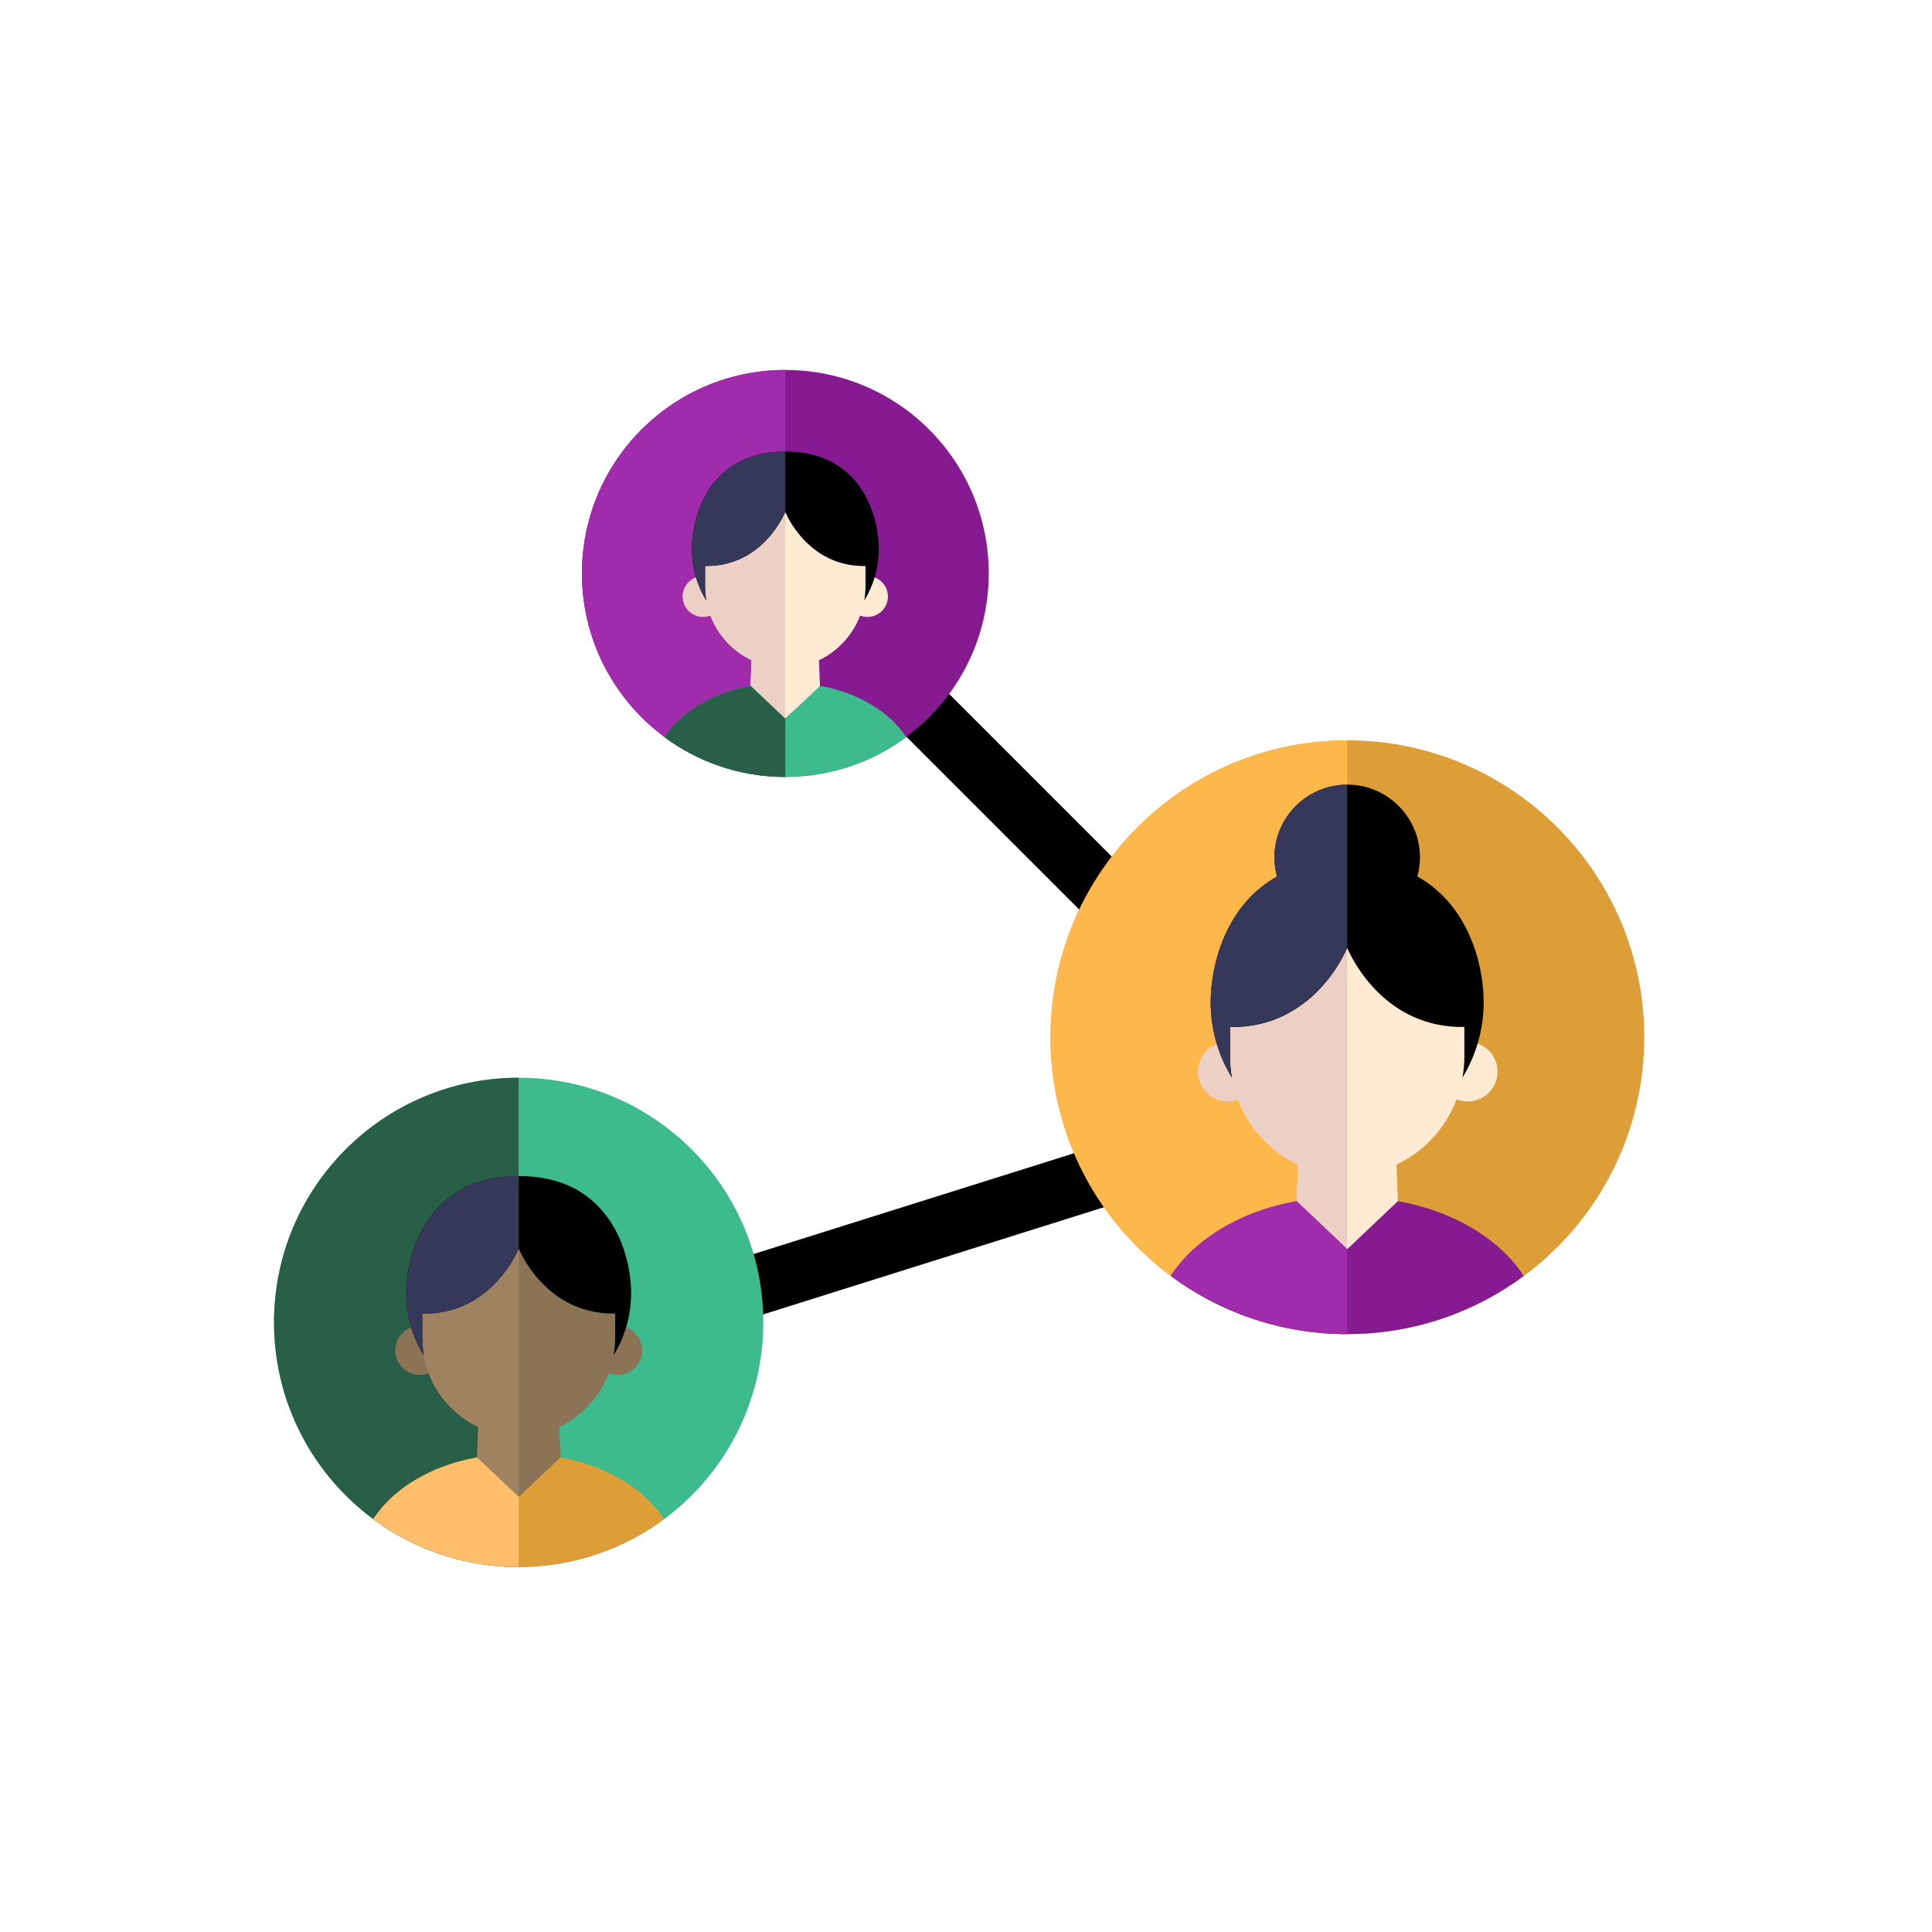 <?xml version="1.0" encoding="UTF-8"?>
<svg xmlns="http://www.w3.org/2000/svg" width="141" height="141" viewBox="0 0 141 141" fill="none">
  <path d="M94.157 83.829L47.555 98.49L46.23 94.28L92.833 79.619L94.157 83.829Z" fill="black"></path>
  <path d="M97.976 79.352L94.856 82.473L60.311 47.928L63.432 44.808L97.976 79.352Z" fill="black"></path>
  <path d="M98.327 54.032C98.33 54.032 98.332 54.032 98.335 54.032C110.3 54.032 120 63.73 120 75.697C120 87.668 110.3 97.365 98.335 97.365C98.332 97.365 98.33 97.365 98.327 97.365C86.365 97.361 76.669 87.665 76.669 75.697C76.669 63.731 86.365 54.036 98.327 54.032Z" fill="#DD9D37"></path>
  <path d="M76.666 75.697C76.666 63.732 86.362 54.037 98.324 54.032V97.365C86.362 97.361 76.666 87.665 76.666 75.697Z" fill="#FCB84B"></path>
  <path d="M107.12 80.385C105.921 80.385 104.948 79.412 104.948 78.212C104.948 77.012 105.921 76.04 107.12 76.04C108.32 76.04 109.293 77.012 109.293 78.212C109.293 79.412 108.32 80.385 107.12 80.385Z" fill="#FFEBD3"></path>
  <path d="M89.605 80.385C88.405 80.385 87.432 79.412 87.432 78.212C87.432 77.012 88.405 76.04 89.605 76.04C90.805 76.04 91.777 77.012 91.777 78.212C91.777 79.412 90.805 80.385 89.605 80.385Z" fill="#ECD0C6"></path>
  <path d="M98.305 69.222C98.319 69.187 98.325 69.166 98.325 69.166L98.327 69.169L98.329 69.166L98.329 69.167C98.329 69.169 98.337 69.191 98.352 69.228C98.615 69.847 101.011 75.059 106.883 74.96V77.118C106.883 77.643 106.834 78.156 106.746 78.655C106.248 81.471 104.409 83.818 101.915 85.004L102.025 87.699L102.034 87.921L98.396 91.14L98.329 91.199L98.327 91.2L98.258 91.14L94.62 87.921L94.63 87.699L94.74 85.004C92.245 83.818 90.407 81.47 89.909 78.655C89.82 78.156 89.772 77.643 89.772 77.118V74.959C95.667 75.059 98.057 69.807 98.305 69.222Z" fill="#FFEBD3"></path>
  <path d="M98.305 69.222C98.318 69.187 98.325 69.166 98.325 69.166L98.326 69.169L98.328 69.166L98.328 69.167V91.199L98.326 91.201L98.257 91.14L94.619 87.921L94.629 87.699L94.739 85.004C92.245 83.818 90.406 81.47 89.908 78.656C89.82 78.156 89.771 77.643 89.771 77.118V74.96C95.666 75.059 98.056 69.807 98.305 69.222Z" fill="#ECD0C6"></path>
  <path d="M94.627 87.661L94.631 87.664L96.47 89.406L98.325 91.162L102.023 87.661C106.092 88.388 109.45 90.425 111.207 93.12C107.607 95.787 103.151 97.365 98.327 97.365C98.327 97.365 98.325 97.365 98.325 97.365C93.499 97.365 89.043 95.787 85.442 93.12C87.2 90.425 90.558 88.388 94.627 87.661Z" fill="#861A90"></path>
  <path d="M94.623 87.661L94.627 87.664L96.466 89.406L98.321 91.162L98.323 91.161V91.165L98.324 91.167L98.323 91.169V97.366C98.323 97.366 98.321 97.366 98.321 97.366C93.495 97.366 89.039 95.787 85.439 93.12C87.196 90.425 90.554 88.388 94.623 87.661Z" fill="#A12CAB"></path>
  <path d="M89.905 78.651C88.927 77.054 88.359 75.164 88.359 73.136C88.359 70.457 89.433 66.078 93.2 63.977C93.08 63.533 93.01 63.068 93.01 62.586C93.01 59.653 95.385 57.276 98.318 57.273V57.261C101.252 57.261 103.63 59.641 103.63 62.574C103.63 63.056 103.56 63.521 103.439 63.966C107.207 66.067 108.281 70.445 108.281 73.124C108.281 75.152 107.713 77.042 106.735 78.64C106.823 78.14 106.871 77.628 106.871 77.102V74.944C101.246 75.038 98.811 70.261 98.384 69.314C98.384 69.314 98.337 69.205 98.322 69.17C98.312 69.191 98.255 69.326 98.255 69.326C97.827 70.273 95.393 75.05 89.769 74.956V77.115C89.769 77.639 89.817 78.152 89.905 78.651Z" fill="black"></path>
  <path d="M89.903 78.64C88.925 77.042 88.357 75.152 88.357 73.124C88.357 70.445 89.431 66.067 93.198 63.966C93.078 63.522 93.007 63.056 93.007 62.574C93.007 59.641 95.386 57.261 98.32 57.261V62.765V67.887V69.159C98.31 69.18 98.253 69.314 98.253 69.314C97.826 70.262 95.391 75.039 89.767 74.945V77.103C89.767 77.628 89.815 78.14 89.903 78.64Z" fill="#353859"></path>
  <path d="M37.847 78.654C37.849 78.654 37.851 78.654 37.853 78.654C47.714 78.654 55.707 86.645 55.707 96.507C55.707 106.372 47.714 114.364 37.853 114.364C37.851 114.364 37.849 114.364 37.847 114.364C27.99 114.36 19.999 106.37 19.999 96.507C19.999 86.647 27.99 78.657 37.847 78.654Z" fill="#3DBB8D"></path>
  <path d="M20 96.507C20 86.647 27.99 78.658 37.848 78.654V114.364C27.99 114.36 20 106.37 20 96.507Z" fill="#295E48"></path>
  <path d="M45.081 100.342C44.092 100.342 43.29 99.54 43.29 98.551C43.29 97.562 44.092 96.76 45.081 96.76C46.069 96.76 46.871 97.562 46.871 98.551C46.871 99.54 46.069 100.342 45.081 100.342Z" fill="#8B7355"></path>
  <path d="M30.635 100.342C29.646 100.342 28.845 99.54 28.845 98.551C28.845 97.562 29.646 96.76 30.635 96.76C31.624 96.76 32.426 97.562 32.426 98.551C32.426 99.54 31.624 100.342 30.635 100.342Z" fill="#8B7355"></path>
  <path d="M37.842 91.138C37.853 91.11 37.858 91.093 37.858 91.093L37.86 91.096L37.861 91.093L37.862 91.094C37.862 91.096 37.868 91.113 37.879 91.143C38.097 91.654 40.071 95.949 44.91 95.868V97.647C44.91 98.078 44.87 98.501 44.797 98.913C44.387 101.233 42.871 103.167 40.816 104.144L40.907 106.366L40.915 106.548L37.917 109.201L37.862 109.25L37.86 109.251L37.803 109.201L34.804 106.548L34.813 106.366L34.904 104.144C32.848 103.167 31.332 101.233 30.923 98.913C30.849 98.501 30.81 98.078 30.81 97.647V95.867C35.668 95.949 37.638 91.621 37.842 91.138Z" fill="#8B7355"></path>
  <path d="M37.84 91.138C37.851 91.11 37.856 91.093 37.856 91.093L37.858 91.096L37.859 91.093L37.859 91.094V109.25L37.858 109.251L37.801 109.201L34.802 106.549L34.811 106.366L34.901 104.145C32.846 103.167 31.33 101.233 30.92 98.913C30.847 98.502 30.808 98.079 30.808 97.647V95.868C35.666 95.949 37.636 91.621 37.84 91.138Z" fill="#9F8360"></path>
  <path d="M34.81 106.366L34.812 106.368L36.328 107.803L37.857 109.251L40.904 106.366C44.257 106.964 47.024 108.643 48.473 110.865C45.505 113.062 41.834 114.363 37.859 114.363C37.858 114.363 37.857 114.363 37.857 114.363C33.88 114.363 30.208 113.063 27.241 110.865C28.689 108.643 31.456 106.964 34.81 106.366Z" fill="#DD9D37"></path>
  <path d="M34.81 106.366L34.812 106.368L36.328 107.803L37.857 109.251L37.858 109.25V109.253L37.859 109.254L37.858 109.256V114.363C37.858 114.363 37.857 114.363 37.857 114.363C33.88 114.363 30.208 113.063 27.241 110.865C28.689 108.643 31.456 106.964 34.81 106.366Z" fill="#FFBE69"></path>
  <path d="M30.927 98.913C30.121 97.596 29.652 96.039 29.652 94.368C29.652 91.382 31.267 85.832 37.808 85.832L37.847 85.832H37.855H37.864L37.903 85.832C44.444 85.832 46.059 91.383 46.059 94.368C46.059 96.039 45.59 97.596 44.783 98.913C44.857 98.502 44.897 98.079 44.897 97.647V95.868C40.261 95.945 38.255 92.009 37.903 91.228C37.903 91.228 37.871 91.154 37.855 91.118C37.84 91.154 37.808 91.228 37.808 91.228C37.456 92.009 35.45 95.946 30.814 95.868V97.647C30.814 98.079 30.854 98.501 30.927 98.913Z" fill="black"></path>
  <path d="M37.812 85.832C31.27 85.832 29.656 91.382 29.656 94.367C29.656 96.039 30.125 97.596 30.931 98.913C30.858 98.501 30.818 98.079 30.818 97.646V95.868C35.453 95.945 37.46 92.008 37.812 91.228C37.812 91.228 37.859 91.117 37.867 91.1V85.831L37.812 85.832Z" fill="#353859"></path>
  <path d="M57.31 27C57.312 27 57.314 27 57.315 27C65.514 27 72.16 33.645 72.16 41.845C72.16 50.047 65.514 56.691 57.315 56.691C57.314 56.691 57.312 56.691 57.31 56.691C49.114 56.688 42.471 50.045 42.471 41.845C42.471 33.646 49.115 27.003 57.31 27Z" fill="#861A90"></path>
  <path d="M42.469 41.845C42.469 33.646 49.112 27.003 57.309 27V56.691C49.113 56.689 42.469 50.045 42.469 41.845Z" fill="#A12CAB"></path>
  <path d="M63.312 45.023C62.49 45.023 61.824 44.357 61.824 43.535C61.824 42.713 62.49 42.046 63.312 42.046C64.134 42.046 64.801 42.713 64.801 43.535C64.801 44.357 64.134 45.023 63.312 45.023Z" fill="#FFEBD3"></path>
  <path d="M51.308 45.024C50.486 45.024 49.819 44.357 49.819 43.535C49.819 42.713 50.486 42.046 51.308 42.046C52.13 42.046 52.797 42.713 52.797 43.535C52.797 44.357 52.13 45.024 51.308 45.024Z" fill="#ECD0C6"></path>
  <path d="M57.295 37.372C57.304 37.348 57.309 37.334 57.309 37.334L57.31 37.337L57.311 37.334V37.335C57.311 37.336 57.316 37.351 57.326 37.376C57.507 37.801 59.148 41.372 63.172 41.304V42.783C63.172 43.143 63.139 43.494 63.078 43.836C62.737 45.766 61.476 47.374 59.768 48.186L59.843 50.033L59.85 50.185L57.358 52.391L57.311 52.432L57.31 52.433L57.263 52.391L54.77 50.185L54.777 50.033L54.852 48.186C53.143 47.374 51.883 45.765 51.542 43.836C51.481 43.494 51.449 43.143 51.449 42.783V41.304C55.487 41.372 57.125 37.774 57.295 37.372Z" fill="#FFEBD3"></path>
  <path d="M57.3 37.372C57.309 37.348 57.314 37.334 57.314 37.334L57.315 37.337L57.316 37.334V37.335V52.431L57.315 52.432L57.268 52.39L54.775 50.184L54.782 50.033L54.857 48.185C53.148 47.373 51.888 45.764 51.547 43.836C51.486 43.493 51.453 43.142 51.453 42.782V41.303C55.492 41.372 57.13 37.774 57.3 37.372Z" fill="#ECD0C6"></path>
  <path d="M54.78 50.057L54.782 50.059L56.042 51.252L57.314 52.456L59.847 50.057C62.635 50.555 64.936 51.951 66.141 53.798C63.674 55.625 60.621 56.706 57.315 56.707H57.314C54.008 56.707 50.954 55.625 48.487 53.798C49.691 51.951 51.992 50.555 54.78 50.057Z" fill="#3DBB8D"></path>
  <path d="M54.78 50.057L54.782 50.059L56.043 51.252L57.314 52.456L57.315 52.455V52.458L57.316 52.459L57.315 52.461V56.707H57.314C54.008 56.707 50.954 55.625 48.487 53.798C49.691 51.951 51.992 50.555 54.78 50.057Z" fill="#295E48"></path>
  <path d="M51.552 43.836C50.882 42.741 50.492 41.446 50.492 40.057C50.492 37.574 51.834 32.959 57.273 32.959H57.306H57.312L57.319 32.959L57.352 32.959C62.79 32.959 64.133 37.575 64.133 40.057C64.133 41.446 63.744 42.741 63.072 43.836C63.133 43.493 63.166 43.142 63.166 42.782V41.304C59.313 41.368 57.644 38.095 57.352 37.446C57.352 37.446 57.325 37.384 57.312 37.354C57.299 37.384 57.273 37.446 57.273 37.446C56.98 38.095 55.312 41.368 51.457 41.304V42.782C51.458 43.142 51.492 43.494 51.552 43.836Z" fill="black"></path>
  <path d="M57.27 32.959C51.831 32.959 50.489 37.575 50.489 40.057C50.489 41.446 50.879 42.741 51.549 43.836C51.488 43.493 51.456 43.142 51.456 42.782V41.304C55.309 41.368 56.978 38.095 57.271 37.446C57.271 37.446 57.31 37.354 57.316 37.339V32.959L57.27 32.959Z" fill="#353859"></path>
</svg>
